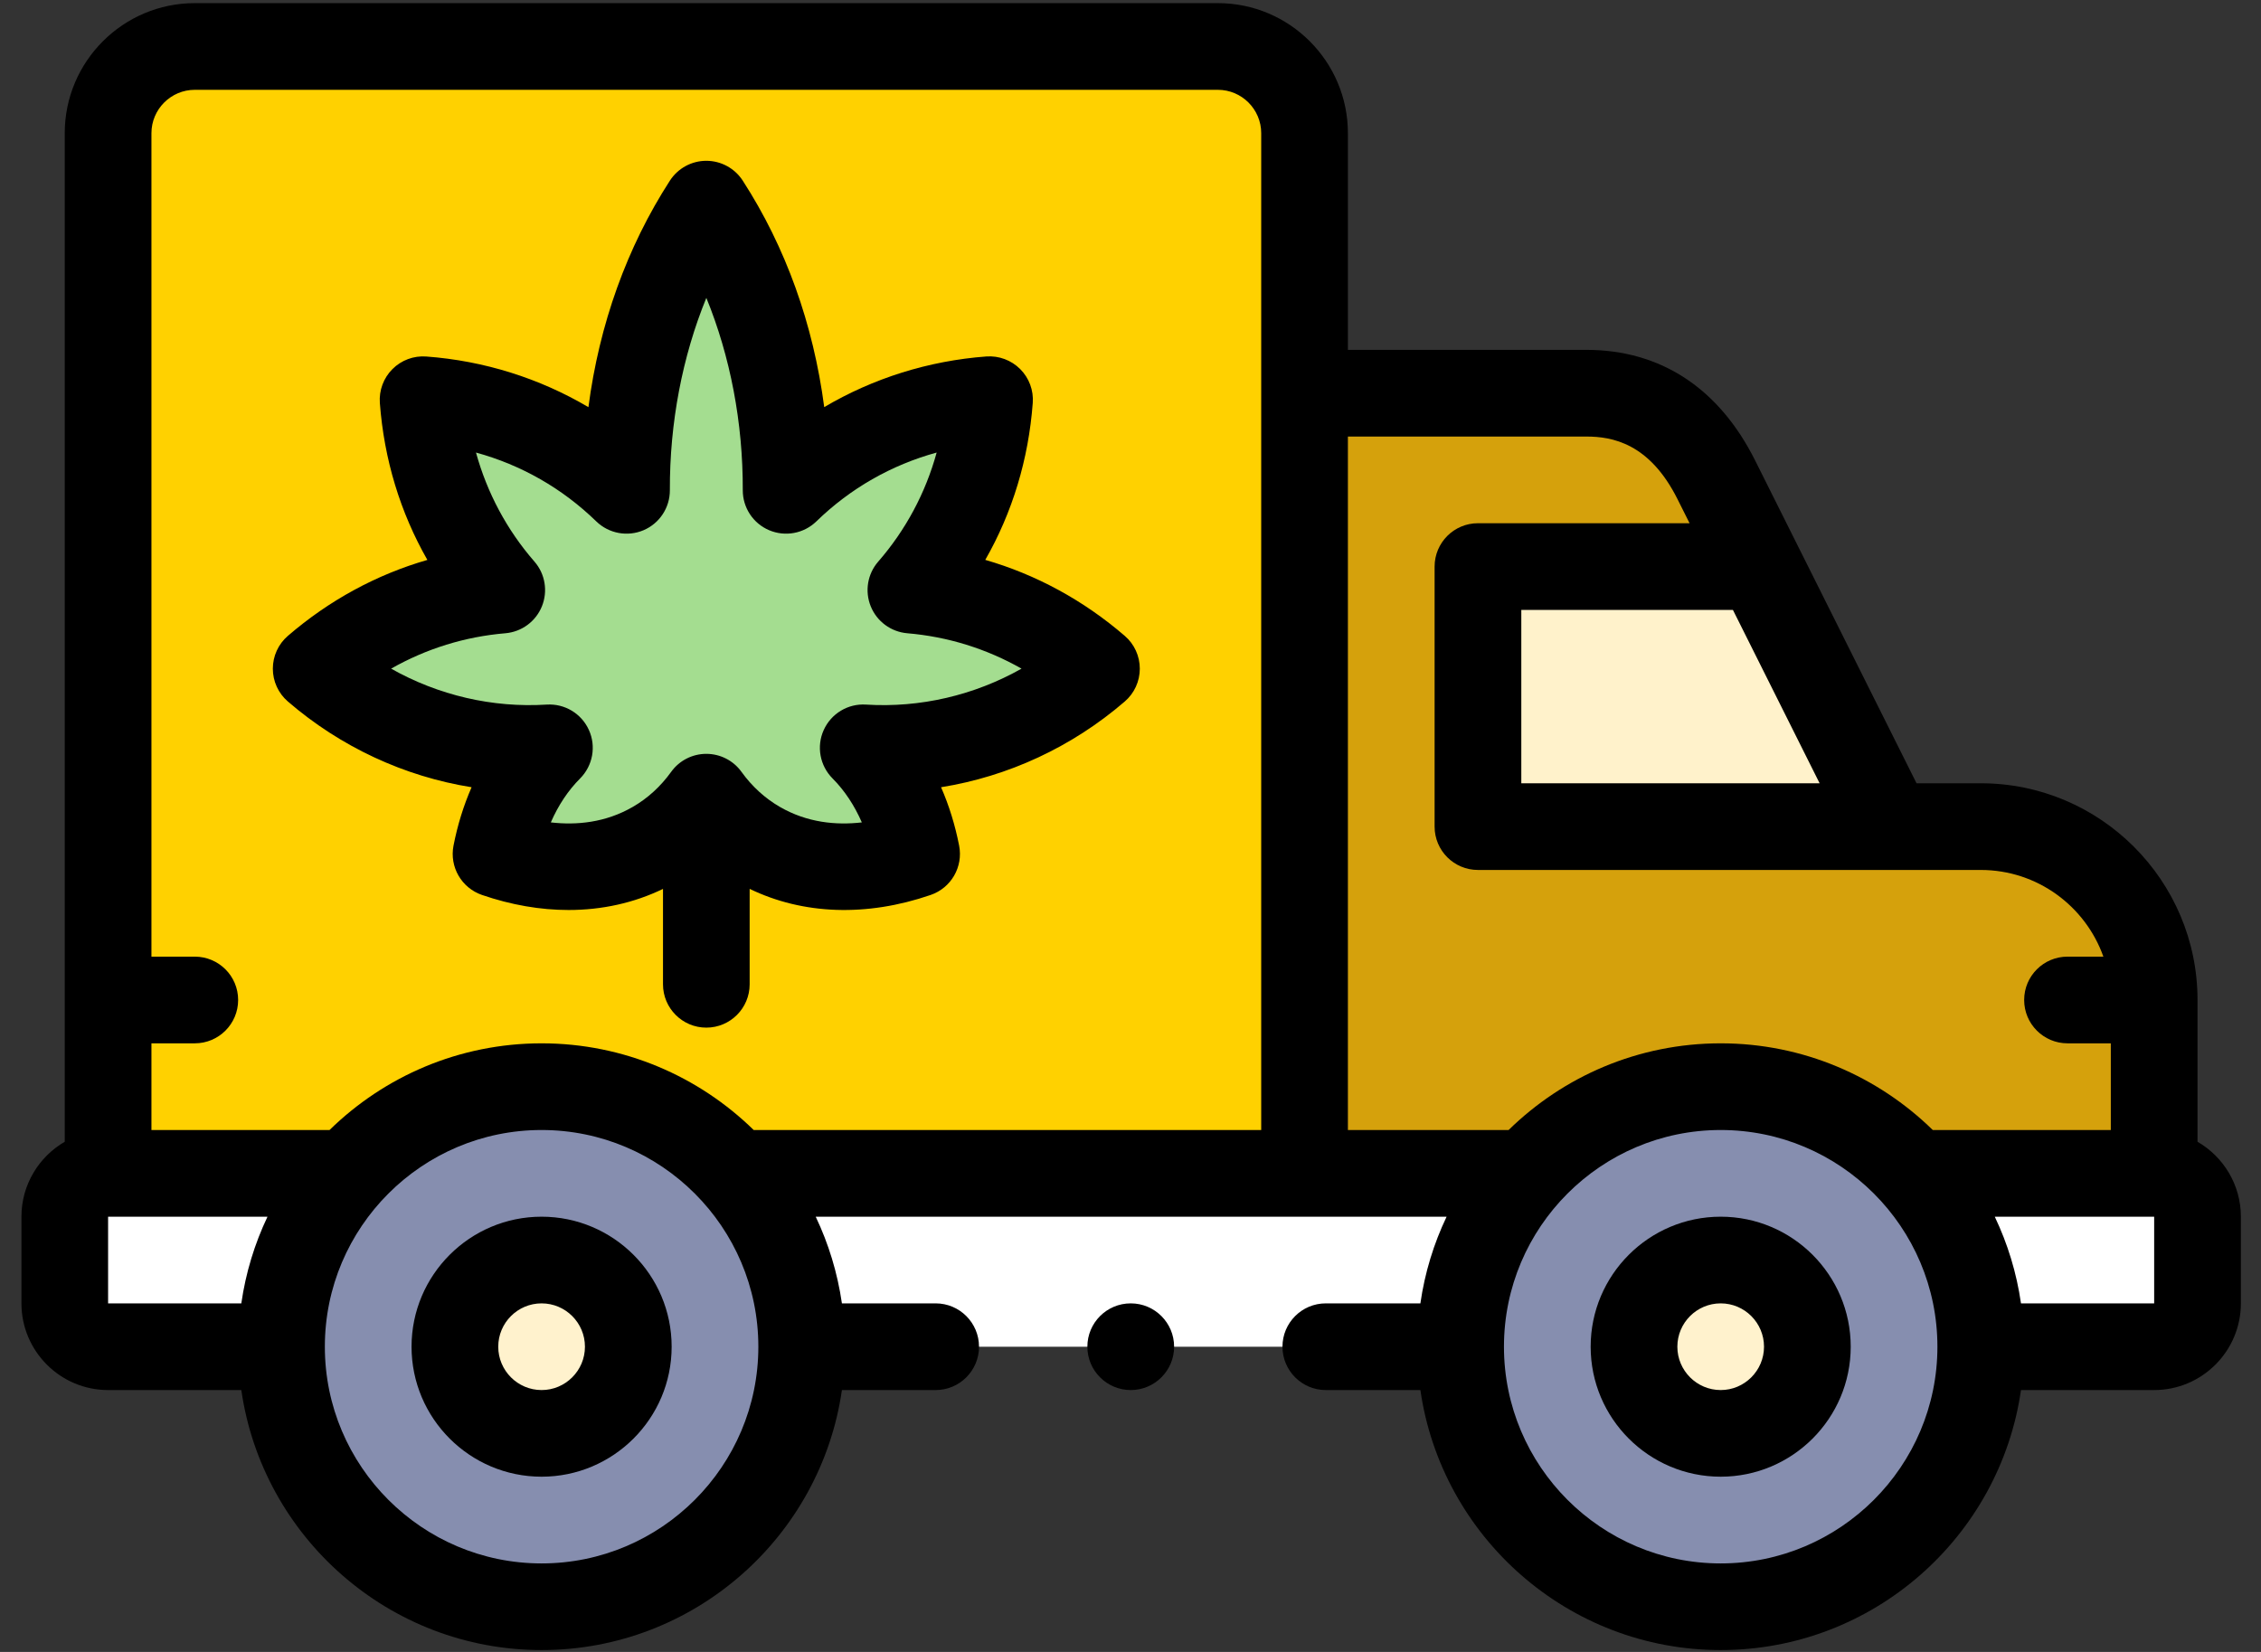 <svg width="52" height="38" viewBox="0 0 52 38" fill="none" xmlns="http://www.w3.org/2000/svg">
<rect x="0" y="0" width="52" height="38" fill="#333333" stroke="none"/>
<path fill-rule="evenodd" clip-rule="evenodd" d="M30.003 26.991H35.115C36.21 25.767 37.802 24.997 39.574 24.997C41.345 24.997 42.937 25.767 44.032 26.991H49.543V23.003C49.543 20.81 47.749 19.015 45.556 19.015H43.462H33.991V13.033H40.471L39.474 11.039C38.983 10.058 38.102 9.045 36.483 9.045L30.003 9.045V26.991H30.003Z" fill="#D5A10C"/>
<path fill-rule="evenodd" clip-rule="evenodd" d="M33.991 19.015H43.462L40.471 13.033H33.991V19.015Z" fill="#FFF2CB"/>
<path fill-rule="evenodd" clip-rule="evenodd" d="M30.003 26.991V3.063C30.003 1.967 29.105 1.069 28.009 1.069H4.48C3.384 1.069 2.486 1.967 2.486 3.063V26.991H7.997C9.093 25.767 10.684 24.997 12.456 24.997C14.228 24.997 15.819 25.767 16.915 26.991H30.003Z" fill="#FFD100"/>
<path fill-rule="evenodd" clip-rule="evenodd" d="M39.574 24.997C37.802 24.997 36.21 25.767 35.115 26.991C34.168 28.049 33.592 29.447 33.592 30.979C33.592 34.282 36.27 36.961 39.574 36.961C42.877 36.961 45.555 34.282 45.555 30.979C45.555 29.447 44.979 28.049 44.032 26.991C42.937 25.767 41.345 24.997 39.574 24.997ZM39.574 28.985C40.675 28.985 41.567 29.878 41.567 30.979C41.567 32.08 40.675 32.973 39.574 32.973C38.472 32.973 37.58 32.08 37.58 30.979C37.58 29.878 38.472 28.985 39.574 28.985Z" fill="#868EAF"/>
<path d="M41.426 31.722C41.842 30.702 41.353 29.538 40.333 29.122C39.313 28.705 38.149 29.195 37.733 30.214C37.317 31.234 37.806 32.398 38.826 32.814C39.845 33.231 41.01 32.742 41.426 31.722Z" fill="#FFF2CD"/>
<path fill-rule="evenodd" clip-rule="evenodd" d="M44.032 26.991C44.979 28.049 45.555 29.447 45.555 30.979H49.543C50.092 30.979 50.54 30.53 50.54 29.982V27.988C50.54 27.439 50.092 26.991 49.543 26.991H44.032V26.991Z" fill="white"/>
<path fill-rule="evenodd" clip-rule="evenodd" d="M33.592 30.979C33.592 29.447 34.168 28.049 35.115 26.991H26.015H16.915C17.862 28.049 18.438 29.447 18.438 30.979L33.592 30.979Z" fill="white"/>
<path fill-rule="evenodd" clip-rule="evenodd" d="M18.438 30.979C18.438 29.447 17.862 28.049 16.915 26.991C15.819 25.767 14.228 24.997 12.456 24.997C10.684 24.997 9.093 25.767 7.997 26.991C7.05 28.049 6.474 29.447 6.474 30.979C6.474 34.282 9.152 36.961 12.456 36.961C15.76 36.961 18.438 34.282 18.438 30.979ZM12.456 28.985C13.557 28.985 14.45 29.878 14.45 30.979C14.45 32.08 13.557 32.973 12.456 32.973C11.355 32.973 10.462 32.08 10.462 30.979C10.462 29.878 11.355 28.985 12.456 28.985Z" fill="#868EAF"/>
<path d="M12.456 32.973C13.557 32.973 14.45 32.08 14.45 30.979C14.45 29.878 13.557 28.985 12.456 28.985C11.355 28.985 10.462 29.878 10.462 30.979C10.462 32.08 11.355 32.973 12.456 32.973Z" fill="#FFF2CD"/>
<path fill-rule="evenodd" clip-rule="evenodd" d="M6.474 30.979C6.474 29.447 7.05 28.049 7.997 26.991H2.486C1.938 26.991 1.489 27.439 1.489 27.988V29.982C1.489 30.53 1.938 30.979 2.486 30.979H6.474Z" fill="white"/>
<path fill-rule="evenodd" clip-rule="evenodd" d="M20.323 17.217C22.182 17.217 23.887 16.529 25.217 15.382C24.038 14.366 22.564 13.709 20.95 13.573C22.039 12.32 22.64 10.782 22.758 9.195C21.042 9.322 19.382 10.014 18.08 11.279C18.088 8.976 17.501 6.64 16.245 4.696C14.988 6.641 14.401 8.975 14.409 11.279C13.107 10.014 11.447 9.322 9.731 9.195C9.849 10.782 10.45 12.32 11.539 13.573C9.925 13.709 8.451 14.366 7.272 15.382C8.602 16.529 10.307 17.217 12.166 17.217C12.324 17.217 12.48 17.212 12.636 17.203C12.01 17.83 11.598 18.677 11.409 19.644C12.687 20.084 13.977 20.045 15.05 19.426C15.527 19.15 15.926 18.781 16.245 18.338C16.563 18.78 16.962 19.15 17.439 19.426C18.512 20.045 19.803 20.083 21.08 19.644C20.892 18.677 20.48 17.83 19.854 17.203C20.009 17.212 20.166 17.217 20.323 17.217Z" fill="#A4DD90"/>
<path d="M12.456 27.988C10.807 27.988 9.465 29.329 9.465 30.979C9.465 32.628 10.807 33.969 12.456 33.969C14.105 33.969 15.447 32.628 15.447 30.979C15.447 29.329 14.105 27.988 12.456 27.988ZM12.456 31.976C11.906 31.976 11.459 31.528 11.459 30.979C11.459 30.429 11.906 29.982 12.456 29.982C13.006 29.982 13.453 30.429 13.453 30.979C13.453 31.528 13.006 31.976 12.456 31.976Z" fill="black"/>
<path d="M39.574 27.988C37.924 27.988 36.583 29.329 36.583 30.979C36.583 32.628 37.924 33.969 39.574 33.969C41.223 33.969 42.564 32.628 42.564 30.979C42.564 29.329 41.223 27.988 39.574 27.988ZM39.574 31.976C39.024 31.976 38.577 31.528 38.577 30.979C38.577 30.429 39.024 29.982 39.574 29.982C40.123 29.982 40.57 30.429 40.57 30.979C40.57 31.528 40.123 31.976 39.574 31.976Z" fill="black"/>
<path d="M50.54 26.264V23.003C50.54 20.254 48.304 18.018 45.556 18.018H44.078L40.366 10.593C39.533 8.928 38.191 8.048 36.483 8.048H31V3.063C31 1.414 29.658 0.072 28.009 0.072H4.48C2.831 0.072 1.489 1.414 1.489 3.063V26.264C0.895 26.609 0.493 27.252 0.493 27.988V29.982C0.493 31.081 1.387 31.976 2.486 31.976H5.55C6.035 35.353 8.947 37.957 12.456 37.957C15.966 37.957 18.877 35.353 19.363 31.976H21.519C22.069 31.976 22.516 31.529 22.516 30.979C22.516 30.428 22.069 29.982 21.519 29.982H19.363C19.261 29.278 19.056 28.608 18.76 27.988H33.27C32.974 28.608 32.768 29.278 32.667 29.982H30.492C29.941 29.982 29.495 30.428 29.495 30.979C29.495 31.529 29.941 31.976 30.492 31.976H32.667C33.153 35.353 36.064 37.957 39.574 37.957C43.083 37.957 45.995 35.353 46.48 31.976H49.543C50.643 31.976 51.537 31.081 51.537 29.982V27.988C51.537 27.252 51.135 26.609 50.54 26.264ZM41.849 18.018H34.988V14.03H39.855L41.849 18.018ZM36.483 10.042C37.075 10.042 37.936 10.192 38.582 11.485L38.858 12.036H33.991C33.44 12.036 32.994 12.483 32.994 13.033V19.015C32.994 19.566 33.44 20.012 33.991 20.012H43.462H45.556C46.855 20.012 47.963 20.845 48.375 22.006H47.55C46.999 22.006 46.553 22.452 46.553 23.003C46.553 23.553 46.999 24 47.55 24H48.546V25.994H44.451C43.192 24.762 41.47 24 39.574 24C37.677 24 35.955 24.761 34.696 25.994H31V10.042H36.483ZM4.48 2.066H28.009C28.559 2.066 29.006 2.514 29.006 3.063V25.994H17.334C16.074 24.762 14.353 24 12.456 24C10.559 24 8.838 24.762 7.579 25.994H3.483V24H4.48C5.031 24 5.477 23.553 5.477 23.003C5.477 22.452 5.031 22.006 4.48 22.006H3.483L3.483 3.063C3.483 2.514 3.931 2.066 4.48 2.066ZM2.486 27.988H6.152C5.857 28.608 5.651 29.278 5.55 29.982H2.486L2.486 27.988ZM12.456 35.964C9.708 35.964 7.471 33.727 7.471 30.979C7.471 28.23 9.708 25.994 12.456 25.994C15.205 25.994 17.441 28.23 17.441 30.979C17.441 33.727 15.205 35.964 12.456 35.964ZM39.574 35.964C36.825 35.964 34.589 33.727 34.589 30.979C34.589 28.23 36.825 25.994 39.574 25.994C42.322 25.994 44.558 28.23 44.558 30.979C44.558 33.727 42.322 35.964 39.574 35.964ZM49.543 29.982H46.48C46.379 29.278 46.173 28.608 45.877 27.988H49.542H49.543V29.982Z" fill="black"/>
<path d="M6.621 16.137C7.834 17.183 9.3 17.862 10.846 18.109C10.663 18.527 10.523 18.977 10.43 19.453C10.335 19.942 10.614 20.425 11.085 20.587C11.758 20.818 12.429 20.933 13.076 20.933C13.846 20.933 14.582 20.77 15.248 20.448V22.642C15.248 23.192 15.694 23.639 16.244 23.639C16.795 23.639 17.241 23.192 17.241 22.642V20.447C18.467 21.041 19.931 21.094 21.404 20.587C21.875 20.425 22.154 19.942 22.059 19.453C21.966 18.977 21.826 18.527 21.643 18.109C23.189 17.861 24.655 17.183 25.868 16.137C26.088 15.948 26.214 15.672 26.214 15.382C26.214 15.092 26.088 14.816 25.868 14.627C24.918 13.808 23.829 13.217 22.66 12.879C23.284 11.788 23.656 10.563 23.752 9.268C23.774 8.979 23.668 8.695 23.463 8.49C23.258 8.285 22.974 8.179 22.684 8.2C21.356 8.299 20.079 8.702 18.956 9.365C18.706 7.46 18.071 5.685 17.082 4.155C16.898 3.871 16.583 3.699 16.244 3.699C15.906 3.699 15.591 3.871 15.407 4.155C14.418 5.686 13.782 7.46 13.533 9.366C12.41 8.702 11.133 8.299 9.804 8.201C9.515 8.179 9.231 8.285 9.026 8.49C8.821 8.695 8.715 8.979 8.736 9.269C8.833 10.564 9.205 11.788 9.829 12.88C8.66 13.217 7.571 13.808 6.621 14.627C6.401 14.816 6.275 15.092 6.275 15.382C6.275 15.672 6.401 15.948 6.621 16.137ZM11.623 14.567C11.997 14.535 12.322 14.296 12.463 13.948C12.604 13.6 12.538 13.202 12.292 12.919C11.657 12.19 11.203 11.338 10.947 10.41C11.989 10.696 12.93 11.232 13.715 11.995C14.003 12.274 14.431 12.353 14.8 12.197C15.169 12.04 15.408 11.677 15.406 11.275C15.401 9.723 15.693 8.202 16.245 6.852C16.796 8.202 17.088 9.723 17.083 11.275C17.081 11.677 17.32 12.04 17.69 12.197C18.059 12.353 18.486 12.274 18.774 11.995C19.559 11.232 20.5 10.696 21.542 10.41C21.287 11.338 20.832 12.19 20.198 12.919C19.951 13.202 19.885 13.6 20.026 13.948C20.167 14.296 20.492 14.535 20.866 14.567C21.795 14.645 22.686 14.922 23.494 15.381C22.408 15.994 21.165 16.286 19.916 16.208C19.503 16.181 19.116 16.414 18.945 16.792C18.774 17.169 18.855 17.613 19.148 17.907C19.422 18.182 19.649 18.524 19.821 18.918C19.23 18.986 18.565 18.925 17.937 18.562C17.594 18.364 17.296 18.092 17.053 17.755C16.866 17.495 16.565 17.341 16.244 17.341C15.924 17.341 15.623 17.495 15.436 17.755C15.193 18.092 14.896 18.364 14.552 18.562C13.924 18.925 13.259 18.986 12.668 18.918C12.84 18.524 13.067 18.182 13.342 17.907C13.634 17.613 13.715 17.169 13.544 16.792C13.373 16.414 12.988 16.182 12.573 16.208C11.325 16.286 10.081 15.994 8.995 15.381C9.803 14.922 10.694 14.645 11.623 14.567Z" fill="black"/>
<path d="M26.006 29.982H26.005C25.454 29.982 25.008 30.428 25.008 30.979C25.008 31.529 25.455 31.976 26.006 31.976C26.556 31.976 27.003 31.529 27.003 30.979C27.003 30.428 26.556 29.982 26.006 29.982Z" fill="black"/>
</svg>
